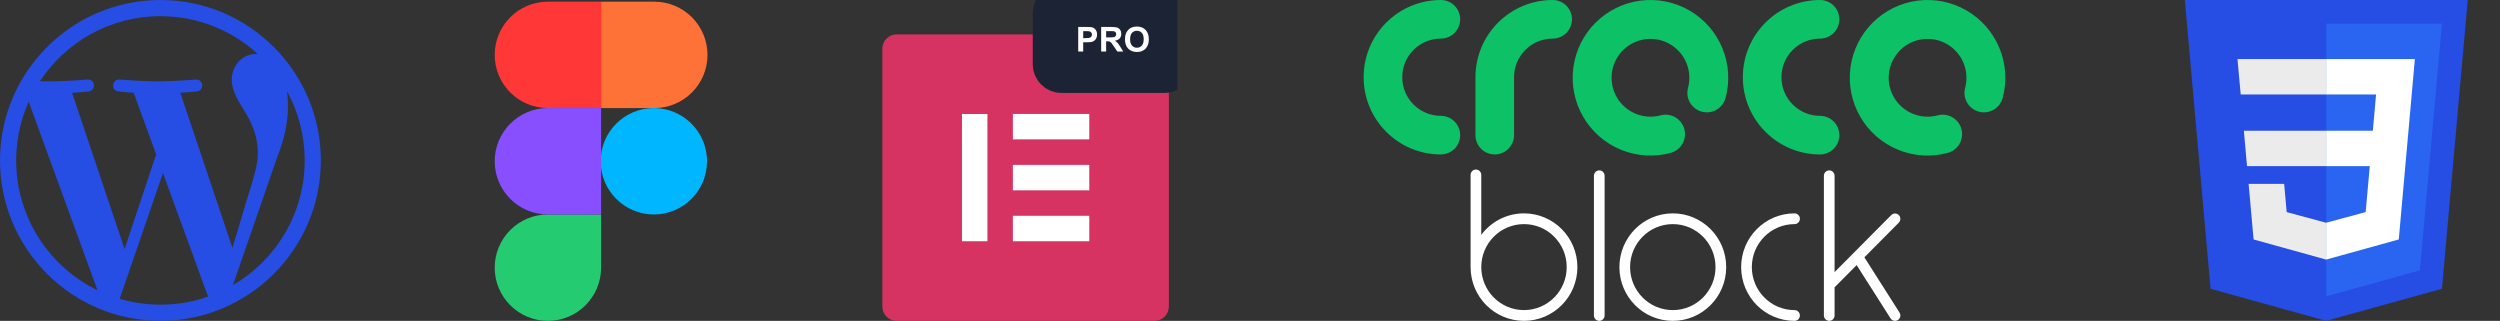 <svg xmlns="http://www.w3.org/2000/svg" width="187" height="24" viewBox="0 0 187 24" fill="none"><rect x="0" y="0" width="187" height="24" fill="#333333" stroke="none"/><g clip-path="url(#clip0_17_511)"><path d="M12.001 0C5.384 0 0 5.383 0 11.999C0 18.617 5.384 24 12.001 24C18.617 24 24 18.617 24 11.999C24 5.383 18.617 0 12.001 0ZM1.211 11.999C1.211 10.436 1.547 8.95 2.146 7.609L7.292 21.71C3.694 19.961 1.211 16.27 1.211 11.999ZM12.001 22.789C10.942 22.789 9.919 22.634 8.953 22.35L12.19 12.943L15.507 22.029C15.528 22.082 15.554 22.131 15.584 22.178C14.462 22.572 13.257 22.789 12.001 22.789ZM13.487 6.941C14.137 6.907 14.722 6.838 14.722 6.838C15.303 6.77 15.235 5.915 14.653 5.95C14.653 5.95 12.906 6.087 11.777 6.087C10.718 6.087 8.936 5.95 8.936 5.95C8.354 5.915 8.286 6.804 8.868 6.838C8.868 6.838 9.418 6.907 9.999 6.941L11.68 11.547L9.319 18.628L5.391 6.941C6.041 6.907 6.625 6.839 6.625 6.839C7.206 6.77 7.138 5.915 6.556 5.95C6.556 5.95 4.809 6.087 3.681 6.087C3.478 6.087 3.239 6.082 2.987 6.074C4.915 3.145 8.232 1.211 12.001 1.211C14.81 1.211 17.367 2.285 19.286 4.043C19.24 4.041 19.195 4.034 19.146 4.034C18.087 4.034 17.335 4.958 17.335 5.949C17.335 6.838 17.847 7.591 18.394 8.48C18.805 9.198 19.284 10.122 19.284 11.455C19.284 12.379 18.929 13.45 18.462 14.943L17.386 18.539L13.487 6.941ZM17.424 21.326L20.72 11.797C21.336 10.259 21.54 9.028 21.54 7.933C21.54 7.536 21.515 7.167 21.468 6.823C22.311 8.36 22.79 10.124 22.79 12C22.789 15.98 20.632 19.455 17.424 21.326Z" fill="#264DE4"></path></g><path d="M37.004 20.021C37.004 17.824 38.785 16.042 40.983 16.042H44.962V20.021C44.962 22.218 43.18 24 40.983 24C38.785 24 37.004 22.218 37.004 20.021Z" fill="#24CB71"></path><path d="M44.962 0.126V8.084H48.941C51.138 8.084 52.92 6.303 52.92 4.105C52.92 1.908 51.138 0.126 48.941 0.126H44.962Z" fill="#FF7237"></path><path d="M48.908 16.042C51.105 16.042 52.886 14.261 52.886 12.063C52.886 9.866 51.105 8.084 48.908 8.084C46.71 8.084 44.929 9.866 44.929 12.063C44.929 14.261 46.71 16.042 48.908 16.042Z" fill="#00B6FF"></path><path d="M37.004 4.105C37.004 6.303 38.785 8.084 40.983 8.084H44.962V0.126H40.983C38.785 0.126 37.004 1.908 37.004 4.105Z" fill="#FF3737"></path><path d="M37.004 12.063C37.004 14.261 38.785 16.042 40.983 16.042H44.962V8.084H40.983C38.785 8.084 37.004 9.866 37.004 12.063Z" fill="#874FFF"></path><g clip-path="url(#clip1_17_511)"><path d="M86.357 2.571H67.072C66.478 2.571 66 3.05 66 3.643V22.928C66 23.522 66.478 24 67.072 24H86.357C86.95 24 87.428 23.522 87.428 22.928V3.643C87.428 3.05 86.95 2.571 86.357 2.571Z" fill="#D63362"></path><path d="M73.859 8.526H71.955V18.045H73.859V8.526Z" fill="white"></path><path d="M81.478 16.141H75.763V18.045H81.478V16.141Z" fill="white"></path><path d="M81.478 12.334H75.763V14.237H81.478V12.334Z" fill="white"></path><path d="M81.478 8.522H75.763V10.425H81.478V8.522Z" fill="white"></path><path d="M87.107 0.333H79.393C79.038 0.333 78.75 0.621 78.75 0.976V4.81C78.75 5.165 79.038 5.453 79.393 5.453H87.107C87.462 5.453 87.75 5.165 87.75 4.81V0.976C87.75 0.621 87.462 0.333 87.107 0.333Z" fill="#1C2335" stroke="#1C2335" stroke-width="3"></path><path d="M81.023 3.857V3.163H81.265C81.433 3.163 81.562 3.154 81.65 3.136C81.716 3.122 81.78 3.093 81.843 3.049C81.906 3.005 81.958 2.945 81.999 2.868C82.04 2.791 82.061 2.696 82.061 2.583C82.061 2.436 82.025 2.317 81.954 2.224C81.883 2.132 81.795 2.072 81.689 2.044C81.621 2.026 81.473 2.017 81.247 2.017H80.651V3.857H81.023ZM81.226 2.85H81.023V2.328H81.202C81.336 2.328 81.425 2.332 81.47 2.34C81.53 2.351 81.58 2.379 81.619 2.422C81.658 2.466 81.678 2.521 81.678 2.588C81.678 2.642 81.664 2.69 81.636 2.731C81.608 2.772 81.569 2.802 81.52 2.821C81.47 2.841 81.373 2.85 81.226 2.85ZM82.739 3.857V3.089H82.814C82.9 3.089 82.962 3.096 83.001 3.109C83.041 3.123 83.078 3.149 83.113 3.186C83.148 3.223 83.214 3.314 83.309 3.457L83.578 3.857H84.022L83.797 3.498C83.709 3.355 83.638 3.255 83.586 3.199C83.534 3.143 83.467 3.092 83.387 3.045C83.548 3.021 83.67 2.965 83.751 2.875C83.832 2.785 83.873 2.671 83.873 2.533C83.873 2.424 83.846 2.327 83.792 2.243C83.739 2.158 83.668 2.099 83.578 2.066C83.489 2.033 83.346 2.017 83.15 2.017H82.367V3.857H82.739ZM83.061 2.795L82.739 2.795V2.328L83.072 2.328C83.197 2.328 83.273 2.33 83.3 2.334C83.361 2.344 83.407 2.368 83.44 2.406C83.473 2.444 83.49 2.494 83.49 2.556C83.49 2.612 83.477 2.658 83.452 2.695C83.427 2.731 83.392 2.757 83.348 2.772C83.304 2.787 83.192 2.795 83.014 2.795L83.061 2.795ZM85.043 3.889C85.313 3.889 85.529 3.805 85.691 3.637C85.852 3.469 85.933 3.236 85.933 2.939C85.933 2.64 85.852 2.406 85.689 2.237C85.526 2.069 85.309 1.985 85.038 1.985C84.888 1.985 84.756 2.009 84.641 2.058C84.555 2.094 84.476 2.149 84.403 2.224C84.331 2.298 84.274 2.382 84.232 2.476C84.176 2.603 84.148 2.761 84.148 2.948C84.148 3.241 84.228 3.471 84.39 3.638C84.552 3.805 84.769 3.889 85.043 3.889ZM85.042 3.571C84.894 3.571 84.771 3.517 84.675 3.41C84.579 3.302 84.531 3.144 84.531 2.936C84.531 2.724 84.578 2.565 84.671 2.46C84.765 2.355 84.888 2.303 85.042 2.303C85.195 2.303 85.318 2.355 85.41 2.458C85.503 2.562 85.549 2.72 85.549 2.931C85.549 3.144 85.501 3.304 85.406 3.411C85.311 3.518 85.19 3.571 85.042 3.571Z" fill="white"></path></g><g clip-path="url(#clip2_17_511)"><path fill-rule="evenodd" clip-rule="evenodd" d="M107.776 2.888C108.574 2.888 109.221 2.242 109.221 1.444C109.221 0.647 108.574 0 107.776 0L107.775 8.87785e-05L107.774 0L107.773 0C104.584 0.002 102 2.588 102 5.777C102 8.967 104.586 11.553 107.776 11.553C108.574 11.553 109.221 10.906 109.221 10.109C109.221 9.311 108.574 8.665 107.776 8.665L107.775 8.665C106.181 8.664 104.888 7.371 104.888 5.777C104.888 4.181 106.181 2.888 107.776 2.888ZM136.139 2.888L136.14 2.888C136.938 2.888 137.584 2.242 137.584 1.444C137.584 0.647 136.938 0 136.14 0C132.95 0 130.364 2.586 130.364 5.776C130.364 8.965 132.948 11.551 136.136 11.553C136.138 11.553 136.139 11.553 136.14 11.553C136.938 11.553 137.584 10.906 137.584 10.109C137.584 9.311 136.938 8.665 136.14 8.665C134.545 8.665 133.252 7.372 133.252 5.776C133.252 4.182 134.544 2.889 136.139 2.888ZM110.364 5.777C110.364 2.586 112.95 0 116.14 0C116.938 0 117.584 0.647 117.584 1.444C117.584 2.242 116.938 2.888 116.14 2.888C114.545 2.888 113.252 4.181 113.252 5.777V10.109C113.252 10.906 112.605 11.553 111.808 11.553C111.01 11.553 110.364 10.906 110.364 10.109V5.777ZM126.364 0.779C125.254 0.139 123.965 -0.117 122.695 0.05C121.425 0.217 120.246 0.798 119.34 1.704C118.435 2.61 117.853 3.789 117.686 5.059C117.519 6.329 117.775 7.618 118.416 8.727C119.056 9.836 120.045 10.703 121.228 11.194C122.411 11.684 123.723 11.77 124.96 11.438C125.736 11.23 126.197 10.433 125.989 9.657C125.781 8.881 124.983 8.42 124.207 8.628C123.589 8.794 122.933 8.751 122.341 8.506C121.75 8.261 121.255 7.827 120.935 7.273C120.615 6.718 120.487 6.073 120.57 5.438C120.654 4.804 120.945 4.214 121.398 3.761C121.85 3.308 122.44 3.018 123.075 2.934C123.71 2.85 124.355 2.979 124.909 3.299C125.464 3.619 125.897 4.113 126.142 4.705C126.387 5.297 126.43 5.953 126.265 6.571C126.057 7.347 126.517 8.145 127.293 8.353C128.069 8.56 128.867 8.1 129.074 7.324C129.406 6.087 129.32 4.775 128.83 3.592C128.34 2.408 127.473 1.42 126.364 0.779ZM143.423 0.05C144.692 -0.117 145.982 0.139 147.091 0.779C148.2 1.42 149.067 2.408 149.557 3.592C150.047 4.775 150.133 6.087 149.802 7.324C149.594 8.1 148.796 8.56 148.02 8.353C147.244 8.145 146.784 7.347 146.992 6.571C147.157 5.953 147.115 5.297 146.869 4.705C146.624 4.113 146.191 3.619 145.636 3.299C145.082 2.979 144.437 2.85 143.802 2.934C143.167 3.018 142.577 3.308 142.125 3.761C141.672 4.214 141.381 4.804 141.297 5.438C141.214 6.073 141.342 6.718 141.663 7.273C141.983 7.827 142.477 8.261 143.069 8.506C143.66 8.751 144.316 8.794 144.935 8.628C145.711 8.42 146.508 8.881 146.716 9.657C146.924 10.433 146.464 11.23 145.688 11.438C144.451 11.77 143.139 11.684 141.955 11.194C140.772 10.703 139.784 9.836 139.143 8.727C138.503 7.618 138.246 6.329 138.413 5.059C138.581 3.789 139.162 2.61 140.068 1.704C140.973 0.798 142.153 0.217 143.423 0.05Z" fill="#0DC167"></path><path fill-rule="evenodd" clip-rule="evenodd" d="M113.994 15.96C112.688 15.96 111.528 16.591 110.799 17.567V13.082C110.798 12.861 110.62 12.681 110.399 12.681C110.179 12.681 110.001 12.861 110 13.082L110 19.979C110 22.199 111.788 23.999 113.994 23.999C116.2 23.999 117.989 22.199 117.989 19.979C117.989 17.759 116.2 15.96 113.994 15.96ZM113.994 23.195C112.23 23.195 110.799 21.755 110.799 19.979C110.799 18.203 112.23 16.764 113.994 16.764C115.759 16.764 117.19 18.203 117.19 19.979C117.19 21.755 115.759 23.195 113.994 23.195ZM120.024 13.146C120.024 12.925 119.845 12.745 119.625 12.745C119.404 12.745 119.226 12.925 119.225 13.146L119.225 23.598C119.225 23.82 119.404 24 119.625 24C119.845 24 120.024 23.82 120.024 23.598L120.024 13.146ZM121.131 19.98C121.131 17.76 122.92 15.96 125.126 15.96C127.332 15.96 129.12 17.76 129.12 19.98C129.12 22.2 127.332 24 125.126 24C122.92 24 121.131 22.2 121.131 19.98ZM121.93 19.98C121.93 21.756 123.361 23.196 125.126 23.196C126.891 23.196 128.321 21.756 128.321 19.98C128.321 18.204 126.891 16.764 125.126 16.764C123.361 16.764 121.93 18.204 121.93 19.98ZM134.232 23.196C132.468 23.196 131.037 21.756 131.037 19.98C131.037 18.204 132.468 16.764 134.232 16.764C134.453 16.764 134.632 16.584 134.632 16.362C134.632 16.14 134.453 15.96 134.232 15.96C132.026 15.96 130.238 17.76 130.238 19.98C130.238 22.2 132.026 24 134.232 24C134.453 24 134.632 23.82 134.632 23.598C134.632 23.376 134.453 23.196 134.232 23.196ZM139.456 19.247L142.086 23.382C142.204 23.569 142.15 23.817 141.964 23.936C141.779 24.056 141.532 24.002 141.413 23.815L138.878 19.829L137.226 21.491V23.598C137.226 23.82 137.047 24 136.826 24C136.606 24 136.427 23.82 136.427 23.598V13.146C136.427 12.925 136.606 12.745 136.826 12.745C137.047 12.745 137.225 12.925 137.226 13.146L137.226 20.354L141.467 16.086C141.623 15.93 141.876 15.93 142.032 16.087C142.187 16.243 142.187 16.497 142.032 16.654L139.456 19.247Z" fill="white"></path></g><path d="M184.587 0L182.659 21.598L173.993 24L165.351 21.601L163.425 0H184.587Z" fill="#264DE4"></path><path d="M174.006 22.164L181.009 20.222L182.656 1.766H174.006V22.164Z" fill="#2965F1"></path><path d="M174.006 9.778H167.84L168.077 12.427H174.006V9.778Z" fill="#EBEBEB"></path><path d="M174.006 4.416H173.997H167.363L167.604 7.065H174.006V4.416Z" fill="#EBEBEB"></path><path d="M168.196 13.752L168.567 17.911L173.994 19.418L174.006 19.414V16.658L173.994 16.661L171.044 15.864L170.855 13.752H169.422H168.196Z" fill="#EBEBEB"></path><path d="M177.259 12.427L176.952 15.863L173.997 16.66V19.416L179.428 17.911L179.468 17.464L180.09 10.489L180.155 9.778L180.633 4.416H173.997V7.065H177.73L177.489 9.778H173.997V12.427H177.259Z" fill="white"></path><defs><clipPath id="clip0_17_511"><rect width="24" height="24" fill="white"></rect></clipPath><clipPath id="clip1_17_511"><rect width="22.071" height="24" fill="white" transform="translate(66)"></rect></clipPath><clipPath id="clip2_17_511"><rect width="48" height="24" fill="white" transform="translate(102)"></rect></clipPath></defs></svg>